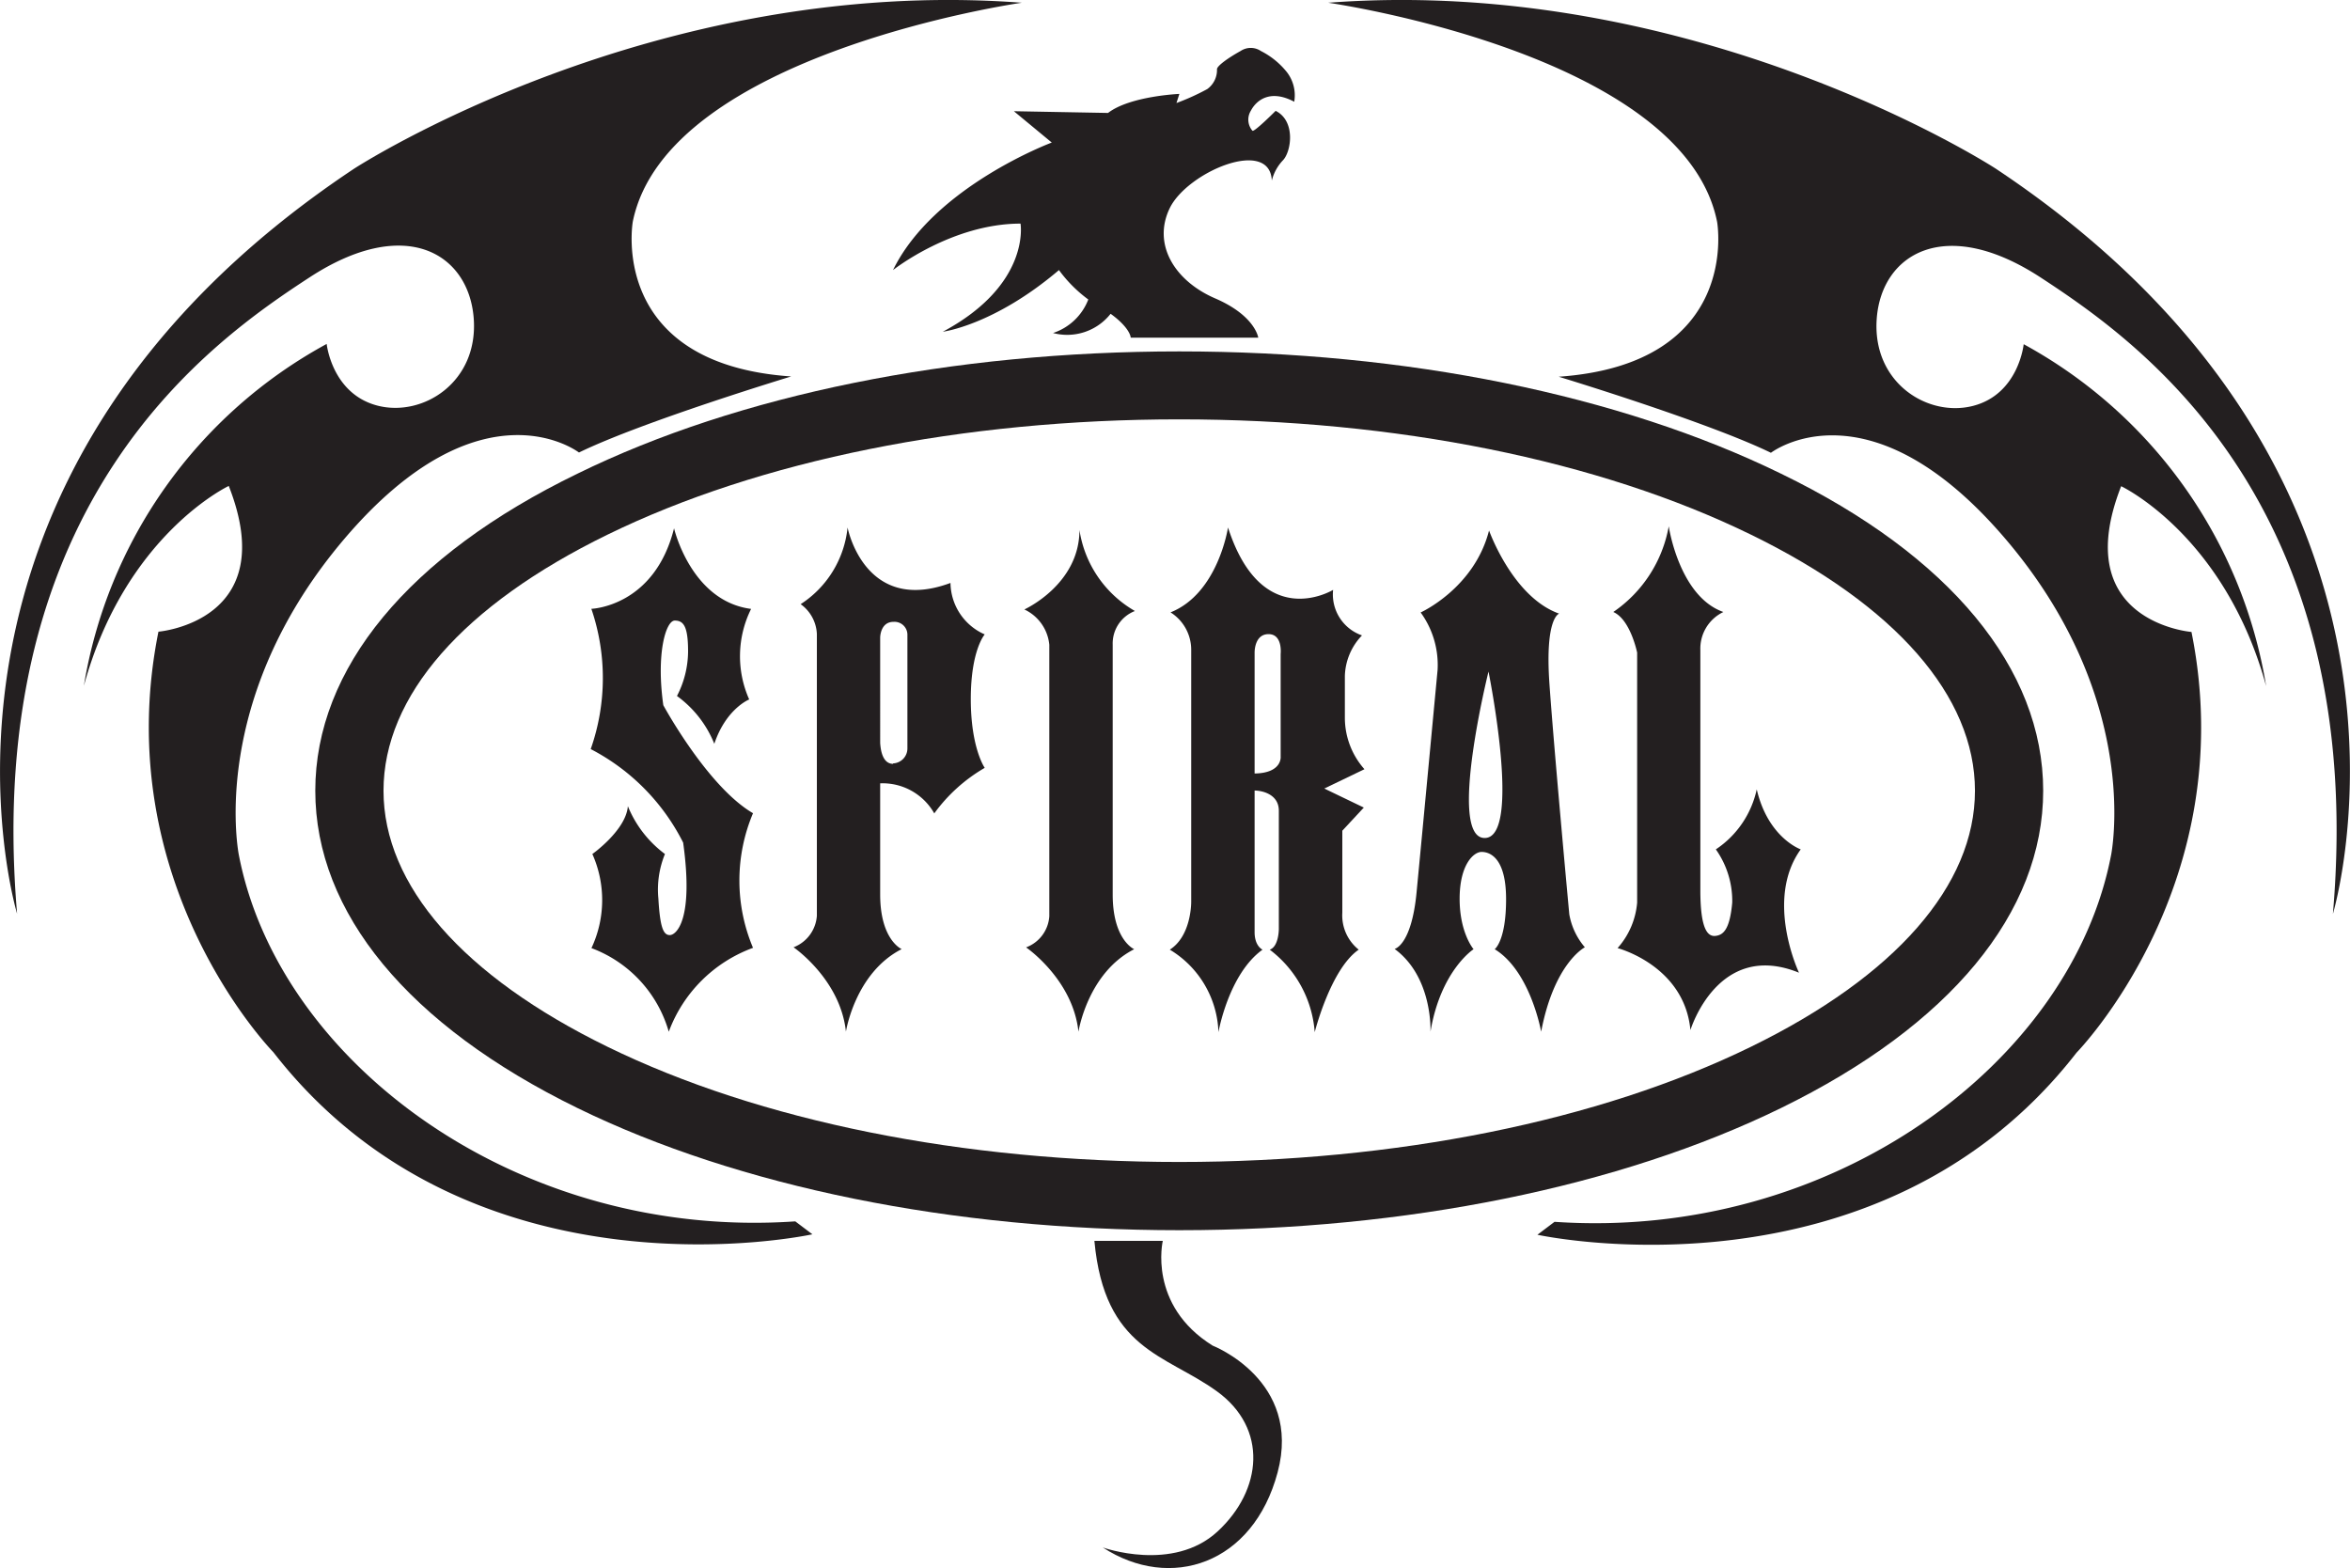 <svg viewBox="0 0 258 172.15" height="60.73mm" width="91.02mm" xmlns="http://www.w3.org/2000/svg"><path fill="#231f20" d="M72.82,77.42c-.8-5.67.28-9.29,1.26-9.29s1.46.66,1.46,3.41a10.75,10.75,0,0,1-1.22,4.87,12,12,0,0,1,4.1,5.25c1.29-3.86,3.83-4.87,3.83-4.87a11.66,11.66,0,0,1,.21-9.94C75.85,66,74,58,74,58c-2.16,8.63-9.08,8.84-9.08,8.84a23.5,23.5,0,0,1-.07,15.4A23.43,23.43,0,0,1,75,92.51c1.18,8.52-.77,10.15-1.47,10.15s-1.07-.83-1.25-4A10.29,10.29,0,0,1,73,93.76a12.34,12.34,0,0,1-4.07-5.25c-.21,2.64-3.9,5.25-3.9,5.25a12.4,12.4,0,0,1-.1,10.33,13.87,13.87,0,0,1,8.49,9.18,15.56,15.56,0,0,1,9.25-9.21,19,19,0,0,1,0-14.78C77.66,86.36,72.82,77.42,72.82,77.42Z"></path><path fill="#231f20" d="M115.47,15.65s-12.94,4.82-17.43,14c0,0,6.44-5.1,14-5.1,0,0,1.16,6.68-8.53,11.87,0,0,5.61-.7,12.75-6.77a14.9,14.9,0,0,0,3.22,3.23,6.23,6.23,0,0,1-3.87,3.68,6.07,6.07,0,0,0,6.32-2.11c1.4,1,2.14,2,2.21,2.62h14s-.32-2.41-4.73-4.31-6.91-5.89-5-9.88,11-7.83,11.22-3.06a5,5,0,0,1,1.21-2.21c.93-.94,1.44-4.33-.79-5.44,0,0-2.36,2.37-2.55,2.18a1.86,1.86,0,0,1-.18-2.18c.6-1.16,2.13-2.41,4.77-1a4.15,4.15,0,0,0-.92-3.39,8.64,8.64,0,0,0-2.74-2.18,2,2,0,0,0-2.23,0c-1.34.74-2.59,1.63-2.59,2a2.58,2.58,0,0,1-1.07,2.18,25.22,25.22,0,0,1-3.38,1.53l.32-1s-5.42.23-7.83,2.09l-10.34-.19Z"></path><path fill="#231f20" d="M26.19,93.72c-.38-2.26-2.43-18,11.56-34.5,15.11-17.8,25.81-9.54,25.81-9.54,7-3.41,23.3-8.35,23.3-8.35-20.17-1.39-17.39-17-17.39-17C73.23,5.86,112.18.3,112.18.3,71.56-2.76,38.87,18.52,38.87,18.52c-51.46,34.22-37,81.79-37,81.79C-2,54.87,23.48,37.3,34,30.44s17.43-2.6,18,4.45-5.57,10.94-10.57,9.64-5.57-6.77-5.57-6.77A52.37,52.37,0,0,0,9.2,75.3c4.53-16.59,15.91-21.95,15.91-21.95,5.85,14.89-7.72,16-7.72,16C11.83,97,30,115.51,30,115.51c21.88,28.19,59.19,20,59.19,20l-1.88-1.42C56.81,136.19,30.51,116.61,26.19,93.72Z"></path><path fill="#231f20" d="M219.12,18.52S186.44-2.76,145.82.3c0,0,39,5.56,42.7,24.06,0,0,2.78,15.58-17.39,17,0,0,16.28,4.94,23.3,8.35,0,0,10.7-8.26,25.82,9.54,14,16.48,11.94,32.24,11.55,34.5-4.31,22.89-30.62,42.47-61.13,40.39l-1.88,1.42s37.32,8.17,59.2-20c0,0,18.18-18.55,12.61-46.18,0,0-13.56-1.09-7.72-16,0,0,11.38,5.36,15.92,21.95a52.36,52.36,0,0,0-26.62-37.54s-.55,5.48-5.56,6.77-11.13-2.59-10.57-9.64,7.51-11.31,18-4.45,36,24.43,32.08,69.87C256.12,100.31,270.59,52.74,219.12,18.52Z"></path><path fill="#231f20" d="M104.35,64c-9.46,3.51-11.3-6.09-11.3-6.09a11.38,11.38,0,0,1-5.15,8.42,4.25,4.25,0,0,1,1.78,3.28v30.93A4,4,0,0,1,87.12,104s5.14,3.51,5.75,9.26c0,0,1-6.45,6.12-9.06,0,0-2.36-1-2.36-6V86a6.52,6.52,0,0,1,5.94,3.3,18,18,0,0,1,5.54-5s-1.53-2.16-1.53-7.55,1.53-7.1,1.53-7.1A6.26,6.26,0,0,1,104.35,64Zm-6.3,19.86c-1.12,0-1.37-1.42-1.42-2.31V70s0-1.73,1.47-1.73a1.42,1.42,0,0,1,1.52,1.36V82.17A1.64,1.64,0,0,1,98.05,83.81Z"></path><path fill="#231f20" d="M124.6,67.08a12.4,12.4,0,0,1-6.09-8.9c0,6-6.05,8.73-6.05,8.73a4.78,4.78,0,0,1,2.74,3.88v29.8a3.92,3.92,0,0,1-2.55,3.42s5.14,3.51,5.75,9.26c0,0,1-6.45,6.12-9.06,0,0-2.36-1-2.36-6V70.77A3.82,3.82,0,0,1,124.6,67.08Z"></path><path fill="#231f20" d="M130.78,71.33V99c0,.44-.09,3.82-2.35,5.26a11,11,0,0,1,5.34,9.06s1.11-6.38,4.84-9.06c0,0-.87-.37-.87-1.92V86.79c.71,0,2.66.34,2.66,2.22V102s0,1.93-1,2.26a12.52,12.52,0,0,1,4.94,9.06s1.74-6.93,4.83-9.06a4.82,4.82,0,0,1-1.8-4.06c0-2.88,0-9,0-9l2.36-2.54-4.34-2.09,4.41-2.12a8.53,8.53,0,0,1-2.15-5.56V74.21a6.69,6.69,0,0,1,1.88-4.45,4.76,4.76,0,0,1-3.17-5s-7.79,4.77-11.54-6.85c0,0-1.08,7.24-6.31,9.32A4.85,4.85,0,0,1,130.78,71.33Zm8.49-1.71c1.58,0,1.33,2.19,1.33,2.19V83.05s.21,1.82-2.86,1.87V71.64C137.74,71.38,137.8,69.62,139.27,69.62Z"></path><path fill="#231f20" d="M179.74,71.65V99.09a8.56,8.56,0,0,1-2.15,5s7.33,1.9,8,9c0,0,3-9.92,11.92-6.3,0,0-3.8-8,.19-13.54,0,0-3.58-1.25-4.83-6.59a10.58,10.58,0,0,1-4.49,6.59,9.79,9.79,0,0,1,1.8,5.84c-.27,3-1,3.57-1.85,3.66s-1.65-.74-1.65-5V71.37a4.45,4.45,0,0,1,2.53-4.18c-4.87-1.71-6-9.41-6-9.41a14.47,14.47,0,0,1-6.09,9.41C179,68,179.74,71.65,179.74,71.65Z"></path><path fill="#231f20" d="M157.05,113.27c1.12-6.73,4.73-9.06,4.73-9.06s-1.53-1.78-1.53-5.53,1.53-5.15,2.41-5.15,2.69.6,2.69,5.19-1.25,5.49-1.25,5.49c3.94,2.42,5.1,9.06,5.1,9.06C170.64,105.7,174,104,174,104a7.57,7.57,0,0,1-1.71-3.62s-1.67-18-2.18-25.31,1.07-7.7,1.07-7.7c-5.1-1.8-7.7-9.13-7.7-9.13-1.62,6.35-7.51,9-7.51,9a9.79,9.79,0,0,1,1.86,6.31S156.08,92.19,155.52,98s-2.41,6.18-2.41,6.18C157.33,107.28,157.05,113.27,157.05,113.27Zm6.37-39.54S167.12,92,163,92,163.42,73.73,163.42,73.73Z"></path><path fill="#231f20" d="M63.4,52C44.84,61,34.61,73.41,34.61,86.81s10.23,25.77,28.79,34.84c17.71,8.65,41.17,13.41,66.07,13.41s48.35-4.76,66.06-13.41c18.56-9.07,28.79-21.45,28.79-34.84S214.09,61,195.53,52c-17.71-8.65-41.17-13.42-66.06-13.42S81.11,43.32,63.4,52ZM216.83,86.81c0,10.38-8.73,20.36-24.59,28.11-16.7,8.16-39,12.65-62.77,12.65s-46.08-4.49-62.78-12.65C50.83,107.17,42.1,97.19,42.1,86.81S50.83,66.44,66.69,58.7c16.7-8.16,39-12.66,62.78-12.66s46.07,4.5,62.77,12.66C208.1,66.44,216.83,76.43,216.83,86.81Z"></path><path fill="#231f20" d="M133.13,147.73c-7.14-4.45-5.47-11.5-5.47-11.5h-7.51c1.11,12,7.79,12.43,13.44,16.51s5,10.85.09,15.39-12.61,1.76-12.61,1.76c7.42,4.83,16.51,1.86,19.2-8.25S133.13,147.73,133.13,147.73Z"></path></svg>